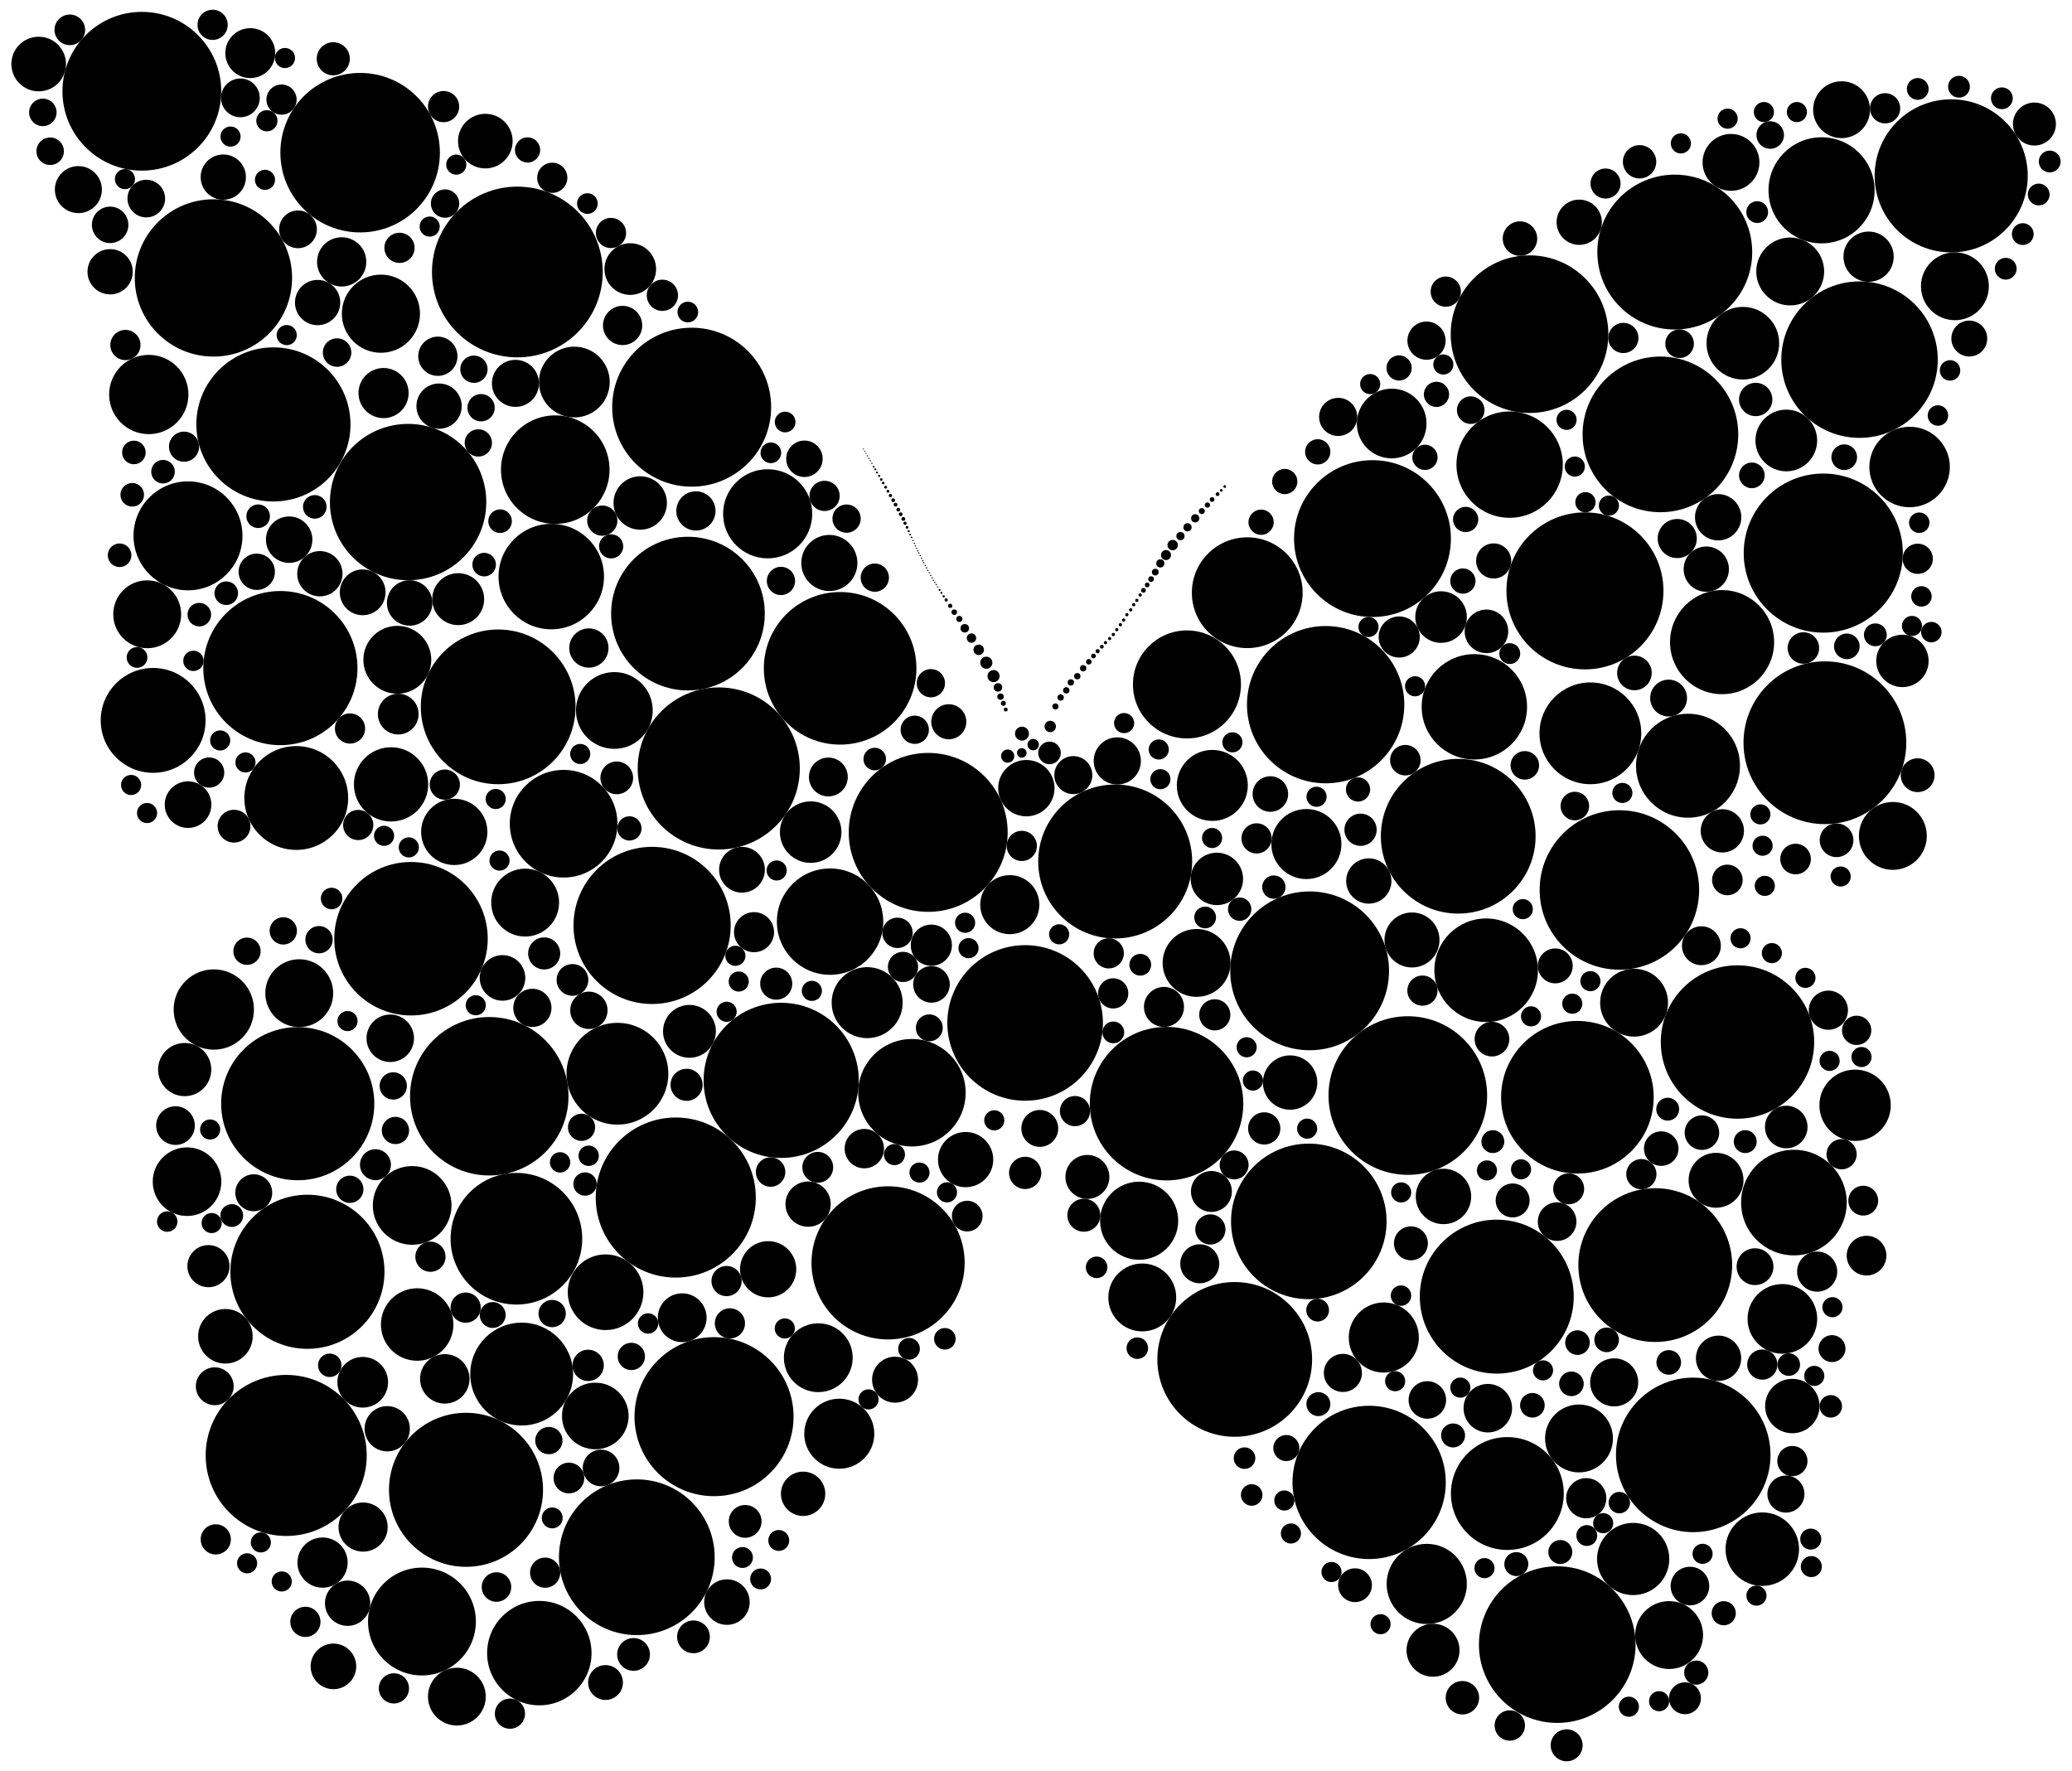 <?xml version="1.0" encoding="utf-8"?>
<!DOCTYPE svg PUBLIC "-//W3C//DTD SVG 1.1//EN" "http://www.w3.org/Graphics/SVG/1.1/DTD/svg11.dtd">
<svg version="1.1" id="Layer_1" xmlns="http://www.w3.org/2000/svg" xmlns:xlink="http://www.w3.org/1999/xlink" x="0px" y="0px"
	 viewBox="0 0 1884.122 1610.554" enable-background="new 0 0 1884.122 1610.554" xml:space="preserve">
<g>
	<polygon points="782.925,404.752 782.934,404.766 782.95,404.757 	"/>
	<circle cx="371.097" cy="456.58" r="71.087"/>
	<circle cx="1248.031" cy="489.798" r="71.315"/>
	<circle cx="628.946" cy="370.296" r="72.272"/>
	<circle cx="1361.049" cy="1179.157" r="69.995"/>
	<circle cx="128.98" cy="82.986" r="72.188"/>
	<circle cx="260.253" cy="1323.572" r="73.231"/>
	<circle cx="710.357" cy="982.481" r="70.543"/>
	<circle cx="1441.236" cy="537.349" r="71.39"/>
	<circle cx="1326.006" cy="760.463" r="70.356"/>
	<circle cx="653.581" cy="698.835" r="73.707"/>
	<circle cx="592.972" cy="841.579" r="71.457"/>
	<circle cx="254.965" cy="607.558" r="70.093"/>
	<circle cx="270.727" cy="1003.689" r="69.633"/>
	<circle cx="625.581" cy="558.012" r="69.874"/>
	<circle cx="1190.129" cy="1110.738" r="70.717"/>
	<circle cx="1190.885" cy="882.888" r="72.203"/>
	<circle cx="579.073" cy="1416.165" r="70.802"/>
	<circle cx="1472.555" cy="809.333" r="72.507"/>
	<circle cx="649.289" cy="1288.306" r="72.316"/>
	<circle cx="1522.908" cy="229.243" r="70.416"/>
	<circle cx="844.031" cy="756.97" r="72.262"/>
	<circle cx="1657.939" cy="502.983" r="72.341"/>
	<circle cx="1122.769" cy="1236.25" r="70.356"/>
	<circle cx="1539.702" cy="1323.078" r="70.257"/>
	<circle cx="1579.943" cy="947.609" r="69.747"/>
	<circle cx="1434.365" cy="997.831" r="69.388"/>
	<circle cx="194.083" cy="252.753" r="71.525"/>
	<circle cx="1205.434" cy="640.83" r="71.518"/>
	<circle cx="453.006" cy="642.819" r="70.347"/>
	<circle cx="932.182" cy="930.261" r="70.735"/>
	<circle cx="1244.991" cy="1348.102" r="69.699"/>
	<circle cx="1690.921" cy="327.062" r="71.138"/>
	<circle cx="423.757" cy="1354.831" r="70.043"/>
	<circle cx="470.445" cy="247.348" r="77.63"/>
	<circle cx="373.736" cy="853.676" r="69.781"/>
	<circle cx="807.549" cy="1148.448" r="69.638"/>
	<circle cx="1659.419" cy="675.444" r="74.004"/>
	<circle cx="1509.856" cy="395.031" r="70.776"/>
	<circle cx="444.909" cy="996.931" r="72.047"/>
	<circle cx="763.949" cy="607.775" r="69.377"/>
	<circle cx="1416.054" cy="1495.592" r="71.215"/>
	<circle cx="1014.067" cy="783.437" r="69.998"/>
	<circle cx="327.474" cy="138.845" r="72.519"/>
	<circle cx="1390.834" cy="303.889" r="71.669"/>
	<circle cx="1774.269" cy="159.917" r="69.606"/>
	<circle cx="1060.762" cy="1003.654" r="69.797"/>
	<circle cx="279.539" cy="1156.556" r="70.069"/>
	<circle cx="614.492" cy="1089.037" r="72.79"/>
	<circle cx="1505.165" cy="1150.471" r="69.919"/>
	<circle cx="1280.168" cy="996.285" r="72.124"/>
	<circle cx="248.623" cy="385.973" r="70.076"/>
	<circle cx="1534.943" cy="696.349" r="47.258"/>
	<circle cx="754.795" cy="838.13" r="48.361"/>
	<circle cx="1565.926" cy="583.962" r="47.321"/>
	<circle cx="1656.391" cy="173.08" r="48.242"/>
	<circle cx="469.583" cy="1126.503" r="59.853"/>
	<circle cx="504.91" cy="427.098" r="49.353"/>
	<circle cx="474.373" cy="1249.574" r="46.752"/>
	<circle cx="1340.682" cy="642.783" r="47.908"/>
	<circle cx="1370.667" cy="1358.205" r="51.308"/>
	<circle cx="1631.252" cy="1093.622" r="48.015"/>
	<circle cx="490.419" cy="1503.347" r="47.471"/>
	<circle cx="1446.173" cy="666.886" r="46.275"/>
	<circle cx="561.446" cy="976.459" r="46.275"/>
	<circle cx="170.947" cy="487.299" r="49.537"/>
	<circle cx="512.514" cy="749.091" r="48.945"/>
	<circle cx="383.69" cy="1474.614" r="49.034"/>
	<circle cx="501.289" cy="524.337" r="47.953"/>
	<circle cx="1372.748" cy="422.539" r="48.352"/>
	<circle cx="139.253" cy="655.125" r="47.675"/>
	<circle cx="269.391" cy="725.696" r="47.205"/>
	<circle cx="1351.407" cy="882.345" r="47.095"/>
	<circle cx="829.236" cy="993.716" r="48.866"/>
	<circle cx="1079.326" cy="622.418" r="49.111"/>
	<circle cx="1134.159" cy="539.013" r="50.367"/>
	<circle cx="1517.765" cy="1486.925" r="30.865"/>
	<circle cx="374.793" cy="1096.205" r="35.787"/>
	<circle cx="194.416" cy="918.064" r="36.507"/>
	<circle cx="1584.826" cy="312.109" r="33.028"/>
	<circle cx="1035.85" cy="1110.134" r="35.521"/>
	<circle cx="272.115" cy="903.2" r="30.865"/>
	<circle cx="698.065" cy="467.242" r="40.523"/>
	<circle cx="477.525" cy="820.823" r="30.865"/>
	<circle cx="558.638" cy="646.1" r="34.899"/>
	<circle cx="1620.761" cy="1199.388" r="31.668"/>
	<circle cx="1736.452" cy="424.694" r="36.589"/>
	<circle cx="1187.932" cy="767.574" r="31.848"/>
	<circle cx="346.375" cy="285.279" r="35.535"/>
	<circle cx="1258.339" cy="1216.34" r="31.88"/>
	<circle cx="1602.495" cy="1408.804" r="33.428"/>
	<circle cx="1088.069" cy="875.681" r="30.865"/>
	<circle cx="522.256" cy="347.43" r="32.181"/>
	<circle cx="355.588" cy="713.306" r="33.77"/>
	<circle cx="1485.092" cy="1417.74" r="32.839"/>
	<circle cx="361.293" cy="600.013" r="30.865"/>
	<circle cx="170.074" cy="1074.624" r="31.185"/>
	<circle cx="1102.385" cy="714.259" r="32.286"/>
	<circle cx="1435.821" cy="1308.131" r="30.865"/>
	<circle cx="1467.821" cy="1257.131" r="21.865"/>
	<circle cx="550.666" cy="1175.156" r="34.402"/>
	<circle cx="1777.644" cy="260.332" r="30.865"/>
	<circle cx="1297.389" cy="1440.434" r="36.465"/>
	<circle cx="379.341" cy="1204.512" r="32.957"/>
	<circle cx="135.289" cy="358.765" r="36.046"/>
	<circle cx="763.18" cy="1303.827" r="31.849"/>
	<circle cx="133.85" cy="558.632" r="30.865"/>
	<circle cx="788.529" cy="911.801" r="32.289"/>
	<circle cx="1485.904" cy="911.84" r="30.865"/>
	<circle cx="1686.874" cy="1005.142" r="32.444"/>
	<circle cx="1265.492" cy="385.139" r="31.678"/>
	<circle cx="1627.881" cy="246.871" r="30.865"/>
	<circle cx="1721.213" cy="760.173" r="30.865"/>
	<circle cx="1038.687" cy="1179.895" r="30.865"/>
	<circle cx="329.836" cy="1257.033" r="23.046"/>
	<circle cx="1312.589" cy="1088.053" r="25.202"/>
	<circle cx="1106.537" cy="799.276" r="23.819"/>
	<circle cx="316.086" cy="1457.975" r="20.587"/>
	<circle cx="1562.352" cy="470.384" r="21.06"/>
	<circle cx="167.931" cy="972.674" r="24.187"/>
	<circle cx="626.939" cy="937.913" r="24.035"/>
	<circle cx="1352.915" cy="1280.613" r="22.058"/>
	<circle cx="1297.915" cy="1273.113" r="17.058"/>
	<circle cx="744.09" cy="1234.71" r="31.291"/>
	<circle cx="1436.044" cy="202.109" r="20.587"/>
	<circle cx="1699.142" cy="233.433" r="22.852"/>
	<circle cx="310.702" cy="238.156" r="22.394"/>
	<circle cx="573.129" cy="244.685" r="23.485"/>
	<circle cx="441.326" cy="128.339" r="24.828"/>
	<circle cx="813.912" cy="1254.681" r="20.912"/>
	<circle cx="468.699" cy="348.637" r="21.39"/>
	<circle cx="372.5" cy="548.324" r="20.667"/>
	<circle cx="1303.086" cy="1500.727" r="24.097"/>
	<circle cx="352.126" cy="1299.308" r="20.587"/>
	<circle cx="734.831" cy="1095.038" r="20.587"/>
	<circle cx="624.331" cy="986.538" r="14.587"/>
	<circle cx="705.831" cy="894.538" r="14.587"/>
	<circle cx="494.831" cy="867.038" r="14.587"/>
	<circle cx="1173.127" cy="984.473" r="24.713"/>
	<circle cx="674.707" cy="790.961" r="20.81"/>
	<circle cx="698.488" cy="1154.252" r="25.562"/>
	<circle cx="329.793" cy="538.666" r="20.805"/>
	<circle cx="203.046" cy="161.078" r="20.587"/>
	<circle cx="1310.393" cy="561.155" r="23.452"/>
	<circle cx="1015.975" cy="691.999" r="21.46"/>
	<circle cx="1574.037" cy="147.676" r="25.851"/>
	<circle cx="293.303" cy="1421.019" r="22.828"/>
	<circle cx="1551.561" cy="517.59" r="20.587"/>
	<circle cx="1674.599" cy="99.756" r="25.858"/>
	<circle cx="288.813" cy="275.146" r="20.587"/>
	<circle cx="100.147" cy="247.146" r="20.587"/>
	<circle cx="100.147" cy="204.479" r="16.587"/>
	<circle cx="63.48" cy="27.146" r="13.921"/>
	<circle cx="71.276" cy="172.433" r="21.38"/>
	<circle cx="582.168" cy="457.431" r="24.292"/>
	<circle cx="413.071" cy="756.537" r="30.136"/>
	<circle cx="541.331" cy="1287.695" r="30.298"/>
	<circle cx="1624.327" cy="400.57" r="28.049"/>
	<circle cx="262.937" cy="490.771" r="21.118"/>
	<circle cx="1562.715" cy="1235.197" r="20.587"/>
	<circle cx="620.336" cy="1198.346" r="22.188"/>
	<circle cx="399.257" cy="369.337" r="20.587"/>
	<circle cx="404.465" cy="1253.939" r="22.49"/>
	<circle cx="35.176" cy="58.225" r="24.829"/>
	<circle cx="1283.96" cy="854.812" r="25.014"/>
	<circle cx="1244.686" cy="801.178" r="20.587"/>
	<circle cx="933.276" cy="716.759" r="25.623"/>
	<circle cx="1629.809" cy="1278.645" r="24.742"/>
	<circle cx="415.443" cy="1542.903" r="26.277"/>
	<circle cx="204.963" cy="1215.215" r="24.812"/>
	<circle cx="170.994" cy="731.74" r="21.194"/>
	<circle cx="290.86" cy="521.748" r="20.587"/>
	<circle cx="1382.153" cy="216.978" r="15.675"/>
	<circle cx="749.818" cy="450.961" r="13.732"/>
	<circle cx="1486.234" cy="611.959" r="15.739"/>
	<circle cx="363.267" cy="225.388" r="13.732"/>
	<circle cx="325.735" cy="750.255" r="13.732"/>
	<circle cx="1297.165" cy="309.785" r="17.366"/>
	<circle cx="1142.642" cy="762.447" r="13.732"/>
	<circle cx="212.803" cy="751.33" r="14.918"/>
	<circle cx="1729.932" cy="601.053" r="23.811"/>
	<circle cx="391.414" cy="1142.852" r="13.732"/>
	<circle cx="1602.485" cy="1240.947" r="13.732"/>
	<circle cx="535.489" cy="918.773" r="16.982"/>
	<circle cx="985.577" cy="1105.131" r="15.001"/>
	<circle cx="847.02" cy="895.192" r="16.639"/>
	<circle cx="190.194" cy="702.564" r="13.732"/>
	<circle cx="1277.912" cy="691.323" r="13.866"/>
	<circle cx="1662.582" cy="918.676" r="17.811"/>
	<circle cx="785.954" cy="1044.565" r="17.909"/>
	<circle cx="660.692" cy="1164.995" r="13.732"/>
	<circle cx="1623.985" cy="1358.706" r="16.849"/>
	<circle cx="159.581" cy="1023.61" r="17.584"/>
	<circle cx="404.484" cy="713.518" r="13.732"/>
	<circle cx="929.141" cy="769.269" r="13.732"/>
	<circle cx="1012.256" cy="903.378" r="13.732"/>
	<circle cx="1517.298" cy="634.819" r="16.753"/>
	<circle cx="1560.44" cy="1073.344" r="24.97"/>
	<circle cx="1743.856" cy="508.154" r="13.732"/>
	<circle cx="114.045" cy="313.749" r="13.732"/>
	<circle cx="1424.613" cy="1587.177" r="14.533"/>
	<circle cx="555.582" cy="211.865" r="13.732"/>
	<circle cx="1090.962" cy="1149.282" r="17.732"/>
	<circle cx="1476.164" cy="307.351" r="13.732"/>
	<circle cx="423.435" cy="1189.166" r="13.732"/>
	<circle cx="547.689" cy="473.462" r="13.732"/>
	<circle cx="1525.164" cy="489.741" r="17.785"/>
	<circle cx="918.221" cy="822.691" r="26.851"/>
	<circle cx="1490.896" cy="147.136" r="15.169"/>
	<circle cx="1674.608" cy="1049.658" r="13.732"/>
	<circle cx="416.645" cy="544.872" r="23.612"/>
	<circle cx="1743.773" cy="704.965" r="15.367"/>
	<circle cx="879.51" cy="1105.916" r="13.952"/>
	<circle cx="1510.605" cy="1044.549" r="15.703"/>
	<circle cx="1547.605" cy="1030.049" r="15.703"/>
	<circle cx="495.71" cy="1430.186" r="13.732"/>
	<circle cx="1293.472" cy="900.875" r="13.732"/>
	<circle cx="1008.228" cy="866.963" r="13.732"/>
	<circle cx="1314.676" cy="265.224" r="13.743"/>
	<circle cx="354.865" cy="944.208" r="21.593"/>
	<circle cx="878.062" cy="1054.538" r="25.114"/>
	<circle cx="1632.755" cy="781.205" r="13.909"/>
	<circle cx="1570.755" cy="800.205" r="13.909"/>
	<circle cx="1714.168" cy="98.478" r="13.732"/>
	<circle cx="133.03" cy="180.585" r="17.115"/>
	<circle cx="743.612" cy="1061.556" r="14.028"/>
	<circle cx="546.557" cy="1334.972" r="16.66"/>
	<circle cx="463.701" cy="1558.409" r="13.732"/>
	<circle cx="358.201" cy="1535.409" r="13.732"/>
	<circle cx="277.701" cy="1474.909" r="13.732"/>
	<circle cx="196.201" cy="1399.909" r="13.732"/>
	<circle cx="303.201" cy="1515.409" r="20.732"/>
	<circle cx="484.107" cy="916.563" r="17.37"/>
	<circle cx="362.116" cy="649.4" r="18.529"/>
	<circle cx="1356.684" cy="944.983" r="15.765"/>
	<circle cx="862.766" cy="656.365" r="15.935"/>
	<circle cx="456.926" cy="889.319" r="20.724"/>
	<circle cx="1221.134" cy="1248.548" r="17.33"/>
	<circle cx="1375.482" cy="1091.687" r="15.428"/>
	<circle cx="1357.482" cy="1038.187" r="10.428"/>
	<circle cx="1516.482" cy="1008.687" r="10.428"/>
	<circle cx="1586.982" cy="1038.187" r="10.428"/>
	<circle cx="1282.982" cy="1130.687" r="15.428"/>
	<circle cx="318.281" cy="662.492" r="13.732"/>
	<circle cx="821.128" cy="879.317" r="13.732"/>
	<circle cx="1566.16" cy="755.568" r="19.685"/>
	<circle cx="602.323" cy="268.538" r="14.214"/>
	<circle cx="303.043" cy="53.44" r="15.053"/>
	<circle cx="1272.329" cy="579.274" r="18.704"/>
	<circle cx="330.18" cy="1388.716" r="22.339"/>
	<circle cx="227.589" cy="48.32" r="22.698"/>
	<circle cx="341.397" cy="1059.18" r="14.074"/>
	<circle cx="1536.705" cy="1442.359" r="17.558"/>
	<circle cx="977.509" cy="1010.447" r="13.732"/>
	<circle cx="1532.176" cy="1544.402" r="14.498"/>
	<circle cx="1351.664" cy="574.142" r="19.814"/>
	<circle cx="517.335" cy="1344.106" r="13.956"/>
	<circle cx="1100.61" cy="1118.056" r="13.732"/>
	<circle cx="255.994" cy="90.576" r="13.732"/>
	<circle cx="193.327" cy="22.576" r="13.732"/>
	<circle cx="663.726" cy="1203.478" r="13.732"/>
	<circle cx="1629.871" cy="1328.697" r="13.732"/>
	<circle cx="846.891" cy="859.56" r="18.735"/>
	<circle cx="1849.947" cy="112.799" r="19.542"/>
	<circle cx="1652.389" cy="1156.415" r="18.241"/>
	<circle cx="1665.889" cy="1226.415" r="12.241"/>
	<circle cx="1595.889" cy="1151.915" r="16.741"/>
	<circle cx="1697.299" cy="1141.877" r="18.051"/>
	<circle cx="1694.299" cy="1091.877" r="13.551"/>
	<circle cx="502.186" cy="161.677" r="13.732"/>
	<circle cx="1492.529" cy="1067.78" r="13.732"/>
	<circle cx="191.097" cy="1027.165" r="9.163"/>
	<circle cx="432.597" cy="914.165" r="9.163"/>
	<circle cx="527.597" cy="685.665" r="9.163"/>
	<circle cx="877.597" cy="839.165" r="9.163"/>
	<circle cx="880.709" cy="862.264" r="9.163"/>
	<circle cx="963.097" cy="849.665" r="9.163"/>
	<circle cx="301.529" cy="817.106" r="9.807"/>
	<circle cx="1234.889" cy="717.932" r="11.02"/>
	<circle cx="1664.781" cy="1278.928" r="10.231"/>
	<circle cx="1705.303" cy="577.302" r="10.405"/>
	<circle cx="1198.154" cy="1191.423" r="10.366"/>
	<circle cx="403.375" cy="96.943" r="14.18"/>
	<circle cx="218.584" cy="88.998" r="17.617"/>
	<circle cx="1624.284" cy="1024.9" r="19.359"/>
	<circle cx="1232.155" cy="1441.594" r="15.363"/>
	<circle cx="1245.938" cy="349.288" r="9.159"/>
	<circle cx="1158.333" cy="806.731" r="10.619"/>
	<circle cx="1329.803" cy="1543.929" r="15.211"/>
	<circle cx="210.771" cy="1105.408" r="10.373"/>
	<circle cx="550.621" cy="1530.083" r="15.831"/>
	<circle cx="685.664" cy="847.718" r="18.216"/>
	<circle cx="192.475" cy="1112.247" r="9.159"/>
	<circle cx="237.196" cy="1402.669" r="9.159"/>
	<circle cx="224.696" cy="1421.669" r="9.159"/>
	<circle cx="256.196" cy="1438.169" r="9.159"/>
	<circle cx="1597.184" cy="1451.058" r="9.159"/>
	<circle cx="1548.184" cy="1413.058" r="9.159"/>
	<circle cx="668.706" cy="869.207" r="9.159"/>
	<circle cx="1312.464" cy="331.454" r="9.159"/>
	<circle cx="1688.304" cy="936.99" r="13.306"/>
	<circle cx="1649.772" cy="1251.245" r="9.159"/>
	<circle cx="1666.272" cy="1188.745" r="9.159"/>
	<circle cx="861.114" cy="1084.328" r="9.159"/>
	<circle cx="836.114" cy="1066.328" r="9.159"/>
	<circle cx="904.114" cy="1018.828" r="9.159"/>
	<circle cx="1358.234" cy="510.12" r="15.964"/>
	<circle cx="1306.234" cy="358.62" r="11.464"/>
	<circle cx="1272.234" cy="334.62" r="11.464"/>
	<circle cx="175.881" cy="600.97" r="9.265"/>
	<circle cx="1210.777" cy="1429.581" r="9.159"/>
	<circle cx="1756.22" cy="574.858" r="9.317"/>
	<circle cx="1747.22" cy="542.358" r="9.317"/>
	<circle cx="1745.22" cy="475.358" r="9.317"/>
	<circle cx="1762.22" cy="377.858" r="9.317"/>
	<circle cx="1773.22" cy="336.858" r="9.317"/>
	<circle cx="1790.72" cy="307.858" r="16.317"/>
	<circle cx="242.688" cy="109.816" r="9.661"/>
	<circle cx="1337.365" cy="372.987" r="12.537"/>
	<circle cx="555.712" cy="496.846" r="10.99"/>
	<circle cx="589.312" cy="1203.556" r="9.27"/>
	<circle cx="509.312" cy="1057.056" r="9.27"/>
	<circle cx="535.312" cy="1051.056" r="9.27"/>
	<circle cx="1149.586" cy="1026.189" r="14.658"/>
	<circle cx="299.856" cy="1241.598" r="10.675"/>
	<circle cx="1626.576" cy="1240.939" r="10.287"/>
	<circle cx="1442.892" cy="1396.412" r="9.508"/>
	<circle cx="1167.867" cy="1364.549" r="9.159"/>
	<circle cx="1173.867" cy="1394.549" r="9.159"/>
	<circle cx="1255.367" cy="1477.049" r="9.159"/>
	<circle cx="1349.867" cy="1426.049" r="9.159"/>
	<circle cx="988.796" cy="1070.295" r="19.984"/>
	<circle cx="932.21" cy="1066.634" r="14.651"/>
	<circle cx="1542.433" cy="1521.063" r="10.995"/>
	<circle cx="1567.433" cy="1467.063" r="10.995"/>
	<circle cx="348.772" cy="357.45" r="22.791"/>
	<circle cx="1273.967" cy="1178.24" r="9.3"/>
	<circle cx="124.612" cy="597.865" r="9.441"/>
	<circle cx="1415.927" cy="1110.947" r="17.551"/>
	<circle cx="826.593" cy="1226.603" r="9.896"/>
	<circle cx="306.507" cy="320.607" r="12.951"/>
	<circle cx="1457.807" cy="1385.189" r="9.159"/>
	<circle cx="113.625" cy="162.871" r="9.159"/>
	<circle cx="209.625" cy="124.204" r="9.159"/>
	<circle cx="240.959" cy="163.538" r="9.159"/>
	<circle cx="38.959" cy="102.204" r="12.492"/>
	<circle cx="45.625" cy="137.538" r="12.492"/>
	<circle cx="167.333" cy="406.208" r="13.695"/>
	<circle cx="1463.006" cy="459.798" r="9.159"/>
	<circle cx="1424.506" cy="381.798" r="9.159"/>
	<circle cx="1432.006" cy="424.298" r="9.159"/>
	<circle cx="1593.006" cy="432.298" r="11.659"/>
	<circle cx="1677.006" cy="415.798" r="11.659"/>
	<circle cx="1596.506" cy="363.298" r="15.159"/>
	<circle cx="270.97" cy="208.556" r="17.16"/>
	<circle cx="1414.248" cy="878.389" r="15.87"/>
	<circle cx="1432.058" cy="733.018" r="12.969"/>
	<circle cx="1386.558" cy="696.018" r="12.969"/>
	<circle cx="1268.632" cy="1256.067" r="9.159"/>
	<circle cx="1012.366" cy="938.857" r="9.908"/>
	<circle cx="1036.866" cy="877.357" r="9.908"/>
	<circle cx="1095.866" cy="834.357" r="9.908"/>
	<circle cx="976" cy="704.886" r="17.291"/>
	<circle cx="479.733" cy="136.36" r="11.462"/>
	<circle cx="448.033" cy="1195.866" r="11.763"/>
	<circle cx="789.77" cy="1272.608" r="9.159"/>
	<circle cx="945.495" cy="1026.176" r="16.76"/>
	<circle cx="1102.176" cy="762.08" r="9.159"/>
	<circle cx="1197.176" cy="724.58" r="9.159"/>
	<circle cx="1237.176" cy="754.58" r="14.659"/>
	<circle cx="1155.176" cy="722.08" r="16.159"/>
	<circle cx="1053.676" cy="681.58" r="9.159"/>
	<circle cx="1022.176" cy="657.58" r="9.159"/>
	<circle cx="1120.676" cy="675.08" r="9.159"/>
	<circle cx="1055.176" cy="708.58" r="9.159"/>
	<circle cx="845.056" cy="934.714" r="12.22"/>
	<circle cx="1352.121" cy="1064.39" r="9.159"/>
	<circle cx="1383.121" cy="1063.39" r="9.159"/>
	<circle cx="1274.121" cy="1084.39" r="9.159"/>
	<circle cx="1188.621" cy="1026.39" r="9.159"/>
	<circle cx="1133.621" cy="952.39" r="9.159"/>
	<circle cx="1104.621" cy="922.89" r="14.159"/>
	<circle cx="1327.928" cy="1261.901" r="9.159"/>
	<circle cx="534.834" cy="1241.662" r="14.224"/>
	<circle cx="1403.117" cy="1246.206" r="9.159"/>
	<circle cx="404.705" cy="185.128" r="12.885"/>
	<circle cx="813.337" cy="1049.979" r="9.6"/>
	<circle cx="1127.248" cy="826.795" r="10.623"/>
	<circle cx="259.133" cy="52.772" r="9.159"/>
	<circle cx="1139.303" cy="982.658" r="9.159"/>
	<circle cx="1286.756" cy="624.112" r="9.159"/>
	<circle cx="1122.221" cy="1059.374" r="13.16"/>
	<circle cx="223.219" cy="693.37" r="9.159"/>
	<circle cx="200.219" cy="673.37" r="9.159"/>
	<circle cx="119.219" cy="713.87" r="9.159"/>
	<circle cx="133.719" cy="739.37" r="9.159"/>
	<circle cx="1647.066" cy="1424.659" r="9.58"/>
	<circle cx="1646.566" cy="1399.659" r="9.58"/>
	<circle cx="260.714" cy="304.716" r="9.159"/>
	<circle cx="390.714" cy="206.05" r="9.159"/>
	<circle cx="1602.77" cy="769.099" r="9.159"/>
	<circle cx="1604.77" cy="805.599" r="9.159"/>
	<circle cx="1582.709" cy="853.268" r="9.159"/>
	<circle cx="1392.209" cy="924.268" r="9.159"/>
	<circle cx="1429.709" cy="912.768" r="9.159"/>
	<circle cx="1384.709" cy="826.768" r="9.159"/>
	<circle cx="1446.209" cy="892.268" r="9.159"/>
	<circle cx="1611.209" cy="866.768" r="9.159"/>
	<circle cx="1641.709" cy="889.268" r="9.159"/>
	<circle cx="1663.709" cy="964.768" r="9.159"/>
	<circle cx="1692.709" cy="961.268" r="9.159"/>
	<circle cx="1673.77" cy="797.099" r="9.159"/>
	<circle cx="1600.77" cy="740.599" r="9.159"/>
	<circle cx="1475.27" cy="721.099" r="9.159"/>
	<circle cx="713.633" cy="1208.091" r="9.159"/>
	<circle cx="1547.123" cy="860.055" r="17.676"/>
	<circle cx="195.28" cy="1260.661" r="17.208"/>
	<circle cx="1609.697" cy="122.806" r="12.513"/>
	<circle cx="816.127" cy="848.315" r="13.81"/>
	<circle cx="1670.031" cy="764.139" r="15.324"/>
	<circle cx="677.601" cy="1383.549" r="14.902"/>
	<circle cx="499.101" cy="1310.049" r="12.402"/>
	<circle cx="574.101" cy="1233.549" r="12.402"/>
	<circle cx="502.101" cy="1194.549" r="12.402"/>
	<circle cx="357.601" cy="987.549" r="12.402"/>
	<circle cx="224.601" cy="865.049" r="12.402"/>
	<circle cx="257.601" cy="846.549" r="12.402"/>
	<circle cx="290.101" cy="854.549" r="12.402"/>
	<circle cx="359.601" cy="1028.049" r="12.402"/>
	<circle cx="318.101" cy="1081.549" r="12.402"/>
	<circle cx="630.601" cy="1488.549" r="14.902"/>
	<circle cx="576.101" cy="1504.549" r="14.902"/>
	<circle cx="1527.28" cy="312.552" r="13.008"/>
	<circle cx="189.542" cy="1151.434" r="19.159"/>
	<circle cx="1378.819" cy="1422.391" r="10.912"/>
	<circle cx="1418.819" cy="1411.391" r="10.912"/>
	<circle cx="1321.319" cy="1305.391" r="10.912"/>
	<circle cx="1198.819" cy="1276.891" r="10.912"/>
	<circle cx="1460.94" cy="1218.465" r="11.191"/>
	<circle cx="1428.94" cy="1258.465" r="11.191"/>
	<circle cx="1393.44" cy="1277.965" r="11.191"/>
	<circle cx="1434.44" cy="1220.965" r="11.191"/>
	<circle cx="1517.44" cy="1238.965" r="11.191"/>
	<circle cx="1639.877" cy="589.296" r="14.333"/>
	<circle cx="1679.377" cy="587.796" r="11.644"/>
	<circle cx="520.55" cy="891.145" r="14.426"/>
	<circle cx="1603.963" cy="101.906" r="9.159"/>
	<circle cx="1528.463" cy="130.406" r="9.159"/>
	<circle cx="1459.963" cy="166.906" r="13.659"/>
	<circle cx="1570.963" cy="107.906" r="9.159"/>
	<circle cx="1633.963" cy="101.906" r="9.159"/>
	<circle cx="316.011" cy="928.542" r="9.159"/>
	<circle cx="730.287" cy="1358.456" r="20.159"/>
	<circle cx="531.981" cy="1076.761" r="10.629"/>
	<circle cx="1441.668" cy="456.733" r="9.227"/>
	<circle cx="1138.189" cy="1359.52" r="9.815"/>
	<circle cx="1131.689" cy="1326.02" r="9.815"/>
	<circle cx="1034.189" cy="1226.02" r="9.815"/>
	<circle cx="997.189" cy="1152.52" r="9.815"/>
	<circle cx="859.189" cy="1217.52" r="9.815"/>
	<circle cx="1472.495" cy="1366.487" r="9.752"/>
	<circle cx="1372.894" cy="1569.168" r="13.805"/>
	<circle cx="1101.577" cy="1083.521" r="18.609"/>
	<circle cx="528.811" cy="1025.17" r="12.358"/>
	<circle cx="700.71" cy="1065.855" r="13.389"/>
	<circle cx="795.424" cy="690.273" r="10.267"/>
	<circle cx="954.336" cy="684.707" r="10.267"/>
	<circle cx="929.308" cy="667.185" r="6.353"/>
	<circle cx="939.515" cy="677.152" r="5.187"/>
	<circle cx="955.015" cy="660.652" r="5.187"/>
	<circle cx="959.723" cy="642.444" r="2.77"/>
	<circle cx="914.556" cy="645.277" r="1.77"/>
	<circle cx="912.39" cy="639.611" r="2.27"/>
	<circle cx="909.806" cy="633.527" r="2.937"/>
	<circle cx="907.473" cy="625.111" r="3.853"/>
	<circle cx="903.473" cy="614.861" r="5.52"/>
	<circle cx="896.89" cy="602.694" r="5.52"/>
	<circle cx="889.973" cy="590.944" r="4.77"/>
	<circle cx="883.39" cy="580.277" r="4.27"/>
	<circle cx="877.306" cy="571.361" r="3.853"/>
	<circle cx="872.39" cy="562.861" r="2.77"/>
	<circle cx="867.723" cy="556.694" r="2.52"/>
	<circle cx="864.056" cy="550.944" r="1.937"/>
	<circle cx="860.39" cy="545.611" r="1.437"/>
	<circle cx="858.098" cy="542.319" r="1.02"/>
	<circle cx="856.056" cy="539.194" r="0.895"/>
	<circle cx="854.348" cy="536.444" r="0.895"/>
	<circle cx="852.681" cy="533.736" r="0.603"/>
	<circle cx="851.348" cy="531.569" r="0.603"/>
	<circle cx="850.015" cy="529.652" r="0.603"/>
	<circle cx="848.806" cy="527.736" r="0.603"/>
	<circle cx="847.64" cy="525.444" r="0.603"/>
	<circle cx="846.306" cy="523.319" r="0.603"/>
	<circle cx="845.098" cy="520.986" r="0.603"/>
	<circle cx="843.723" cy="518.694" r="0.603"/>
	<circle cx="842.556" cy="516.402" r="0.603"/>
	<circle cx="841.348" cy="514.194" r="0.603"/>
	<circle cx="840.015" cy="511.694" r="0.603"/>
	<circle cx="839.056" cy="509.902" r="0.603"/>
	<circle cx="838.015" cy="507.777" r="0.603"/>
	<circle cx="836.723" cy="505.277" r="0.603"/>
	<circle cx="835.598" cy="502.944" r="0.603"/>
	<circle cx="834.556" cy="500.861" r="0.603"/>
	<circle cx="833.515" cy="498.652" r="0.603"/>
	<circle cx="832.39" cy="496.402" r="0.603"/>
	<circle cx="831.39" cy="494.152" r="0.603"/>
	<circle cx="830.181" cy="491.611" r="0.603"/>
	<circle cx="828.931" cy="488.694" r="0.728"/>
	<circle cx="827.598" cy="486.152" r="0.787"/>
	<circle cx="826.265" cy="483.027" r="0.954"/>
	<circle cx="824.806" cy="479.569" r="1.245"/>
	<circle cx="822.973" cy="475.861" r="1.454"/>
	<circle cx="819.015" cy="467.652" r="1.704"/>
	<circle cx="816.848" cy="463.486" r="1.704"/>
	<circle cx="814.348" cy="458.944" r="1.704"/>
	<circle cx="812.223" cy="454.902" r="1.704"/>
	<circle cx="809.681" cy="450.694" r="1.495"/>
	<circle cx="807.431" cy="446.777" r="1.287"/>
	<circle cx="805.348" cy="443.069" r="1.287"/>
	<circle cx="803.14" cy="439.277" r="1.162"/>
	<circle cx="801.348" cy="436.069" r="1.162"/>
	<circle cx="799.431" cy="432.736" r="0.995"/>
	<circle cx="797.515" cy="429.694" r="0.912"/>
	<circle cx="795.931" cy="426.819" r="0.912"/>
	<circle cx="794.473" cy="424.444" r="0.787"/>
	<circle cx="792.806" cy="421.486" r="0.579"/>
	<circle cx="791.473" cy="418.986" r="0.579"/>
	<circle cx="790.098" cy="416.861" r="0.579"/>
	<circle cx="788.681" cy="414.569" r="0.579"/>
	<circle cx="787.39" cy="412.194" r="0.495"/>
	<circle cx="786.348" cy="410.319" r="0.495"/>
	<circle cx="784.973" cy="408.402" r="0.495"/>
	<circle cx="821.39" cy="471.902" r="1.745"/>
	<circle cx="964.473" cy="634.319" r="2.895"/>
	<circle cx="969.598" cy="627.819" r="2.895"/>
	<circle cx="973.723" cy="620.569" r="2.895"/>
	<circle cx="979.598" cy="614.944" r="2.895"/>
	<circle cx="984.973" cy="607.694" r="2.895"/>
	<circle cx="990.098" cy="601.819" r="2.52"/>
	<circle cx="994.348" cy="596.569" r="2.145"/>
	<circle cx="998.098" cy="592.194" r="1.895"/>
	<circle cx="1001.931" cy="588.111" r="1.728"/>
	<circle cx="1005.265" cy="584.444" r="1.478"/>
	<circle cx="1009.015" cy="580.694" r="1.478"/>
	<circle cx="1012.348" cy="577.027" r="1.478"/>
	<circle cx="1015.515" cy="572.611" r="1.478"/>
	<circle cx="1018.765" cy="568.111" r="1.478"/>
	<circle cx="1021.765" cy="563.861" r="1.478"/>
	<circle cx="1024.681" cy="559.027" r="1.478"/>
	<circle cx="1028.181" cy="554.611" r="1.478"/>
	<circle cx="1030.931" cy="549.944" r="1.478"/>
	<circle cx="1033.765" cy="545.944" r="1.478"/>
	<circle cx="1036.765" cy="541.111" r="1.478"/>
	<circle cx="1039.765" cy="536.861" r="2.145"/>
	<circle cx="1043.181" cy="531.944" r="2.145"/>
	<circle cx="1046.681" cy="526.611" r="2.562"/>
	<circle cx="1050.515" cy="520.277" r="3.062"/>
	<circle cx="1055.098" cy="512.361" r="3.728"/>
	<circle cx="1073.431" cy="487.527" r="3.728"/>
	<circle cx="1079.848" cy="479.527" r="3.728"/>
	<circle cx="1086.848" cy="471.361" r="3.728"/>
	<circle cx="1092.848" cy="464.777" r="2.728"/>
	<circle cx="1097.931" cy="459.277" r="2.395"/>
	<circle cx="1102.181" cy="454.277" r="2.145"/>
	<circle cx="1107.181" cy="449.361" r="1.728"/>
	<circle cx="1110.515" cy="445.944" r="1.228"/>
	<circle cx="1113.681" cy="442.444" r="1.228"/>
	<circle cx="1060.265" cy="504.777" r="4.562"/>
	<circle cx="1066.348" cy="495.694" r="4.728"/>
	<circle cx="929.141" cy="684.707" r="4.353"/>
	<circle cx="916.294" cy="687.594" r="6.02"/>
	<circle cx="1295.748" cy="415.907" r="11.475"/>
	<circle cx="1146.748" cy="474.907" r="11.475"/>
	<circle cx="1168.248" cy="437.907" r="11.475"/>
	<circle cx="1198.248" cy="410.907" r="11.475"/>
	<circle cx="1332.748" cy="472.407" r="11.475"/>
	<circle cx="1330.248" cy="528.407" r="11.475"/>
	<circle cx="731.494" cy="417.216" r="16.57"/>
	<circle cx="560.836" cy="707.398" r="14.877"/>
	<circle cx="1823.857" cy="244.38" r="9.918"/>
	<circle cx="1839.357" cy="212.88" r="9.918"/>
	<circle cx="1853.857" cy="176.88" r="9.918"/>
	<circle cx="1863.857" cy="146.88" r="9.918"/>
	<circle cx="1820.357" cy="89.38" r="9.918"/>
	<circle cx="1781.357" cy="78.88" r="9.918"/>
	<circle cx="1743.857" cy="80.88" r="9.918"/>
	<circle cx="1597.857" cy="192.88" r="9.918"/>
	<circle cx="1508.671" cy="1547.075" r="9.159"/>
	<circle cx="1481.171" cy="1552.075" r="9.159"/>
	<circle cx="1244.407" cy="570.191" r="9.159"/>
	<circle cx="660.749" cy="920.1" r="9.159"/>
	<circle cx="454.249" cy="782.6" r="9.159"/>
	<circle cx="349.249" cy="760.1" r="9.159"/>
	<circle cx="371.749" cy="770.6" r="9.159"/>
	<circle cx="450.749" cy="726.6" r="9.159"/>
	<circle cx="671.749" cy="892.6" r="9.159"/>
	<circle cx="706.249" cy="791.6" r="9.159"/>
	<circle cx="753.249" cy="706.6" r="17.659"/>
	<circle cx="738.249" cy="901.1" r="9.159"/>
	<circle cx="414.896" cy="149.707" r="9.159"/>
	<circle cx="1442.411" cy="1362.487" r="18.271"/>
	<circle cx="1426.43" cy="1081.117" r="14.073"/>
	<circle cx="1372.881" cy="594.375" r="9.504"/>
	<circle cx="1058.429" cy="915.686" r="18.201"/>
	<circle cx="1216.839" cy="379.15" r="17.343"/>
	<circle cx="572.345" cy="753.355" r="11.037"/>
	<circle cx="451.463" cy="1443.244" r="13.423"/>
	<circle cx="769.812" cy="471.641" r="12.845"/>
	<circle cx="795.479" cy="525.308" r="12.845"/>
	<circle cx="710.145" cy="528.308" r="12.845"/>
	<circle cx="632.812" cy="464.641" r="17.845"/>
	<circle cx="535.479" cy="589.308" r="17.845"/>
	<circle cx="566.145" cy="295.974" r="17.845"/>
	<circle cx="398.145" cy="323.974" r="17.845"/>
	<circle cx="233.478" cy="519.974" r="16.511"/>
	<circle cx="846.479" cy="621.308" r="12.845"/>
	<circle cx="831.812" cy="663.641" r="12.845"/>
	<circle cx="754.145" cy="511.974" r="25.511"/>
	<circle cx="440.243" cy="513.457" r="10.732"/>
	<circle cx="454.743" cy="473.957" r="10.732"/>
	<circle cx="286.243" cy="460.957" r="10.732"/>
	<circle cx="121.743" cy="411.457" r="10.732"/>
	<circle cx="148.243" cy="428.957" r="10.732"/>
	<circle cx="120.243" cy="449.957" r="10.732"/>
	<circle cx="108.743" cy="504.957" r="10.732"/>
	<circle cx="181.243" cy="558.957" r="10.732"/>
	<circle cx="205.743" cy="539.457" r="10.732"/>
	<circle cx="234.743" cy="469.457" r="10.732"/>
	<circle cx="691.642" cy="1435.894" r="9.516"/>
	<circle cx="708.142" cy="1400.894" r="9.516"/>
	<circle cx="675.142" cy="1416.394" r="9.516"/>
	<circle cx="502.142" cy="1380.394" r="9.516"/>
	<circle cx="1169.677" cy="1316.863" r="11.836"/>
	<circle cx="230.753" cy="1084.696" r="16.787"/>
	<circle cx="661.011" cy="1456.942" r="20.7"/>
	<circle cx="152.077" cy="1110.894" r="9.305"/>
	<circle cx="434.954" cy="402.785" r="12.409"/>
	<circle cx="430.954" cy="335.785" r="12.409"/>
	<circle cx="437.454" cy="370.785" r="12.409"/>
	<circle cx="625.454" cy="283.785" r="9.409"/>
	<circle cx="534.12" cy="185.118" r="9.409"/>
	<circle cx="713.954" cy="383.785" r="9.409"/>
	<circle cx="700.954" cy="411.785" r="9.409"/>
	<circle cx="1738.617" cy="569.248" r="9.159"/>
	<circle cx="737.164" cy="756.74" r="27.975"/>
</g>
</svg>
